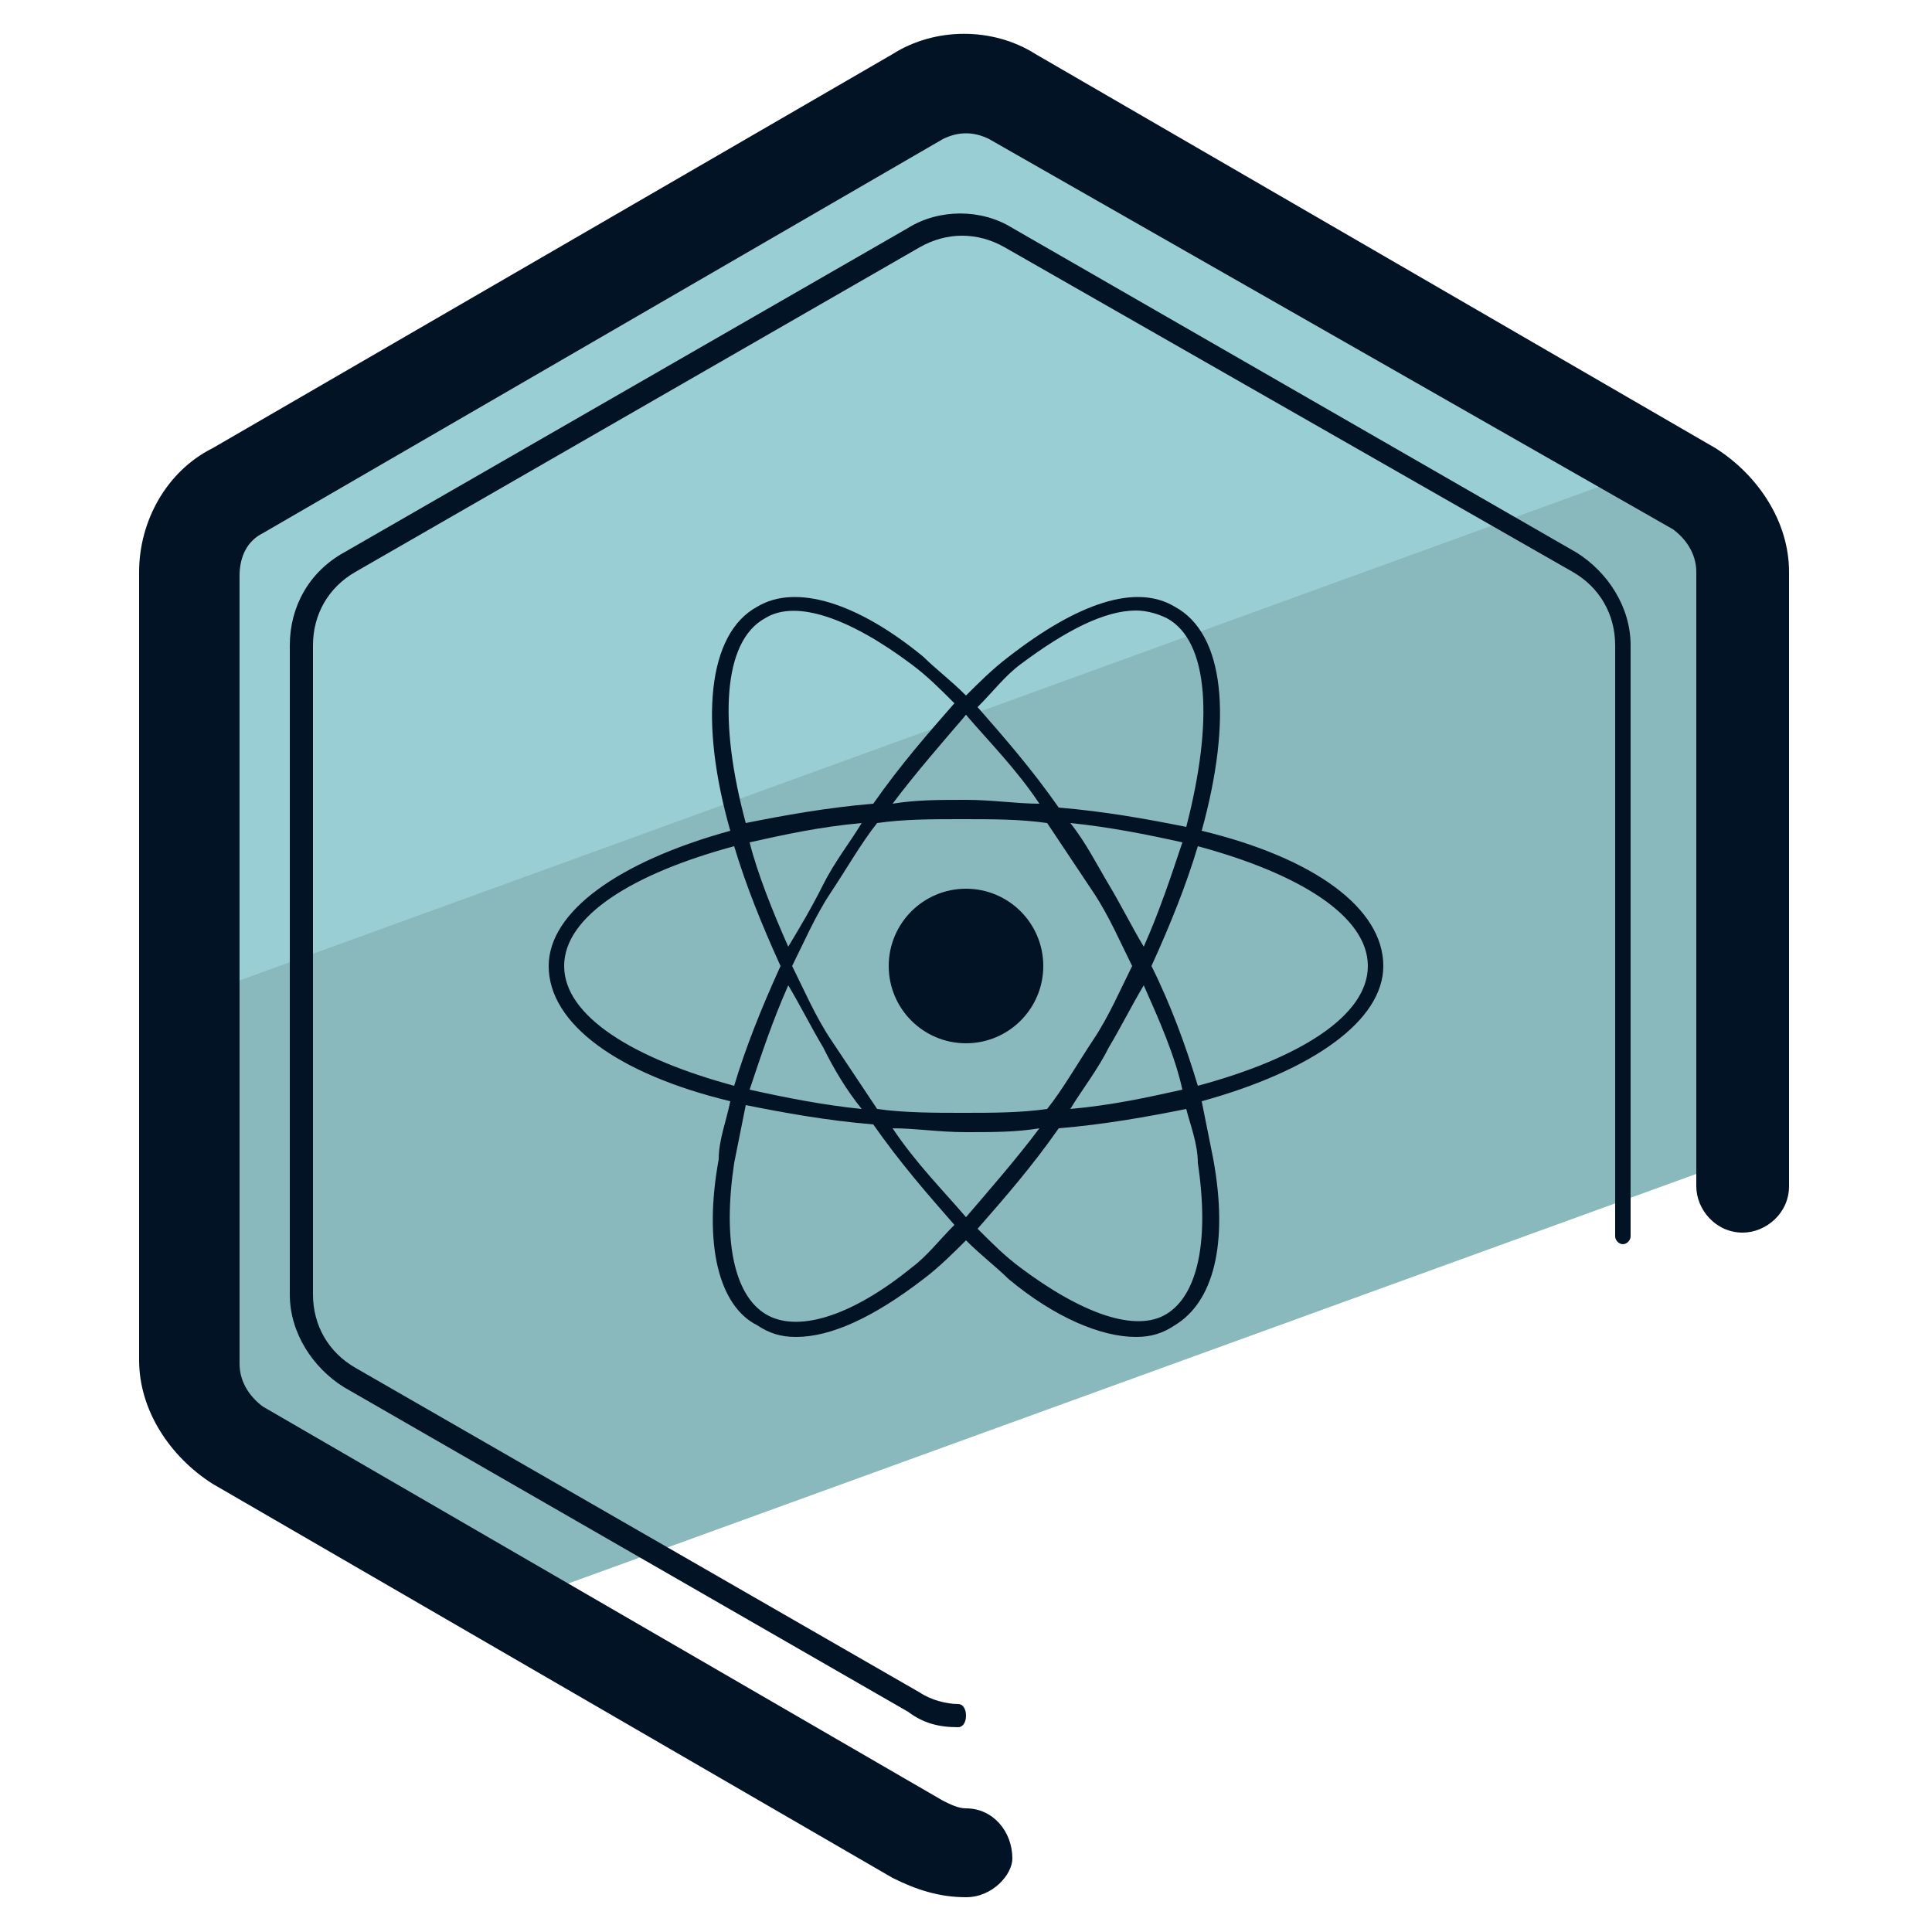<svg xmlns="http://www.w3.org/2000/svg" id="Layer_1" x="0" y="0" version="1.1" viewBox="0 0 50 50" xml:space="preserve"><style>.st2{fill:#031326}</style><path fill="#89b8bd" d="M45.4 14.6c0-.9-.5-1.7-1.3-2.2L41.7 11 4.6 24.6v10.7c0 .9.5 1.7 1.3 2.2l7.1 4.1 32.5-11.8-.1-15.2z"/><path fill="#99ced4" d="M26.4 3.1c-.8-.5-1.8-.5-2.6 0L5.5 13.7c-.8.5-1.3 1.3-1.3 2.2v10.2l38-13.8-15.8-9.2z"/><circle cx="25" cy="25" r="2" class="st2"/><path d="M31.1 21.5c.8-2.9.6-5.1-.7-5.8-1-.6-2.5-.1-4.3 1.3-.4.3-.8.7-1.1 1-.4-.4-.8-.7-1.1-1-1.7-1.4-3.3-1.9-4.3-1.3-1.3.7-1.5 3-.7 5.8-2.9.8-4.7 2.1-4.7 3.5 0 1.5 1.8 2.8 4.7 3.5-.1.5-.3 1-.3 1.5-.4 2.2 0 3.8 1 4.3.3.2.6.3 1 .3.9 0 2-.5 3.3-1.5.4-.3.8-.7 1.1-1 .4.4.8.7 1.1 1 1.2 1 2.4 1.5 3.3 1.5.4 0 .7-.1 1-.3 1-.6 1.4-2.1 1-4.3l-.3-1.5c2.9-.8 4.7-2.1 4.7-3.5 0-1.5-1.8-2.8-4.7-3.5zm-4.7-4.3c1.2-.9 2.2-1.4 3-1.4.3 0 .6.1.8.2 1.1.6 1.2 2.7.5 5.4-1-.2-2.1-.4-3.3-.5-.7-1-1.4-1.8-2.1-2.6.4-.4.7-.8 1.1-1.1zm1.9 9.7c-.4.6-.8 1.3-1.2 1.8-.7.1-1.4.1-2.2.1-.7 0-1.5 0-2.2-.1l-1.2-1.8c-.4-.6-.7-1.3-1-1.9.3-.6.6-1.3 1-1.9.4-.6.8-1.3 1.2-1.8.7-.1 1.4-.1 2.2-.1s1.5 0 2.2.1l1.2 1.8c.4.6.7 1.3 1 1.9-.3.6-.6 1.3-1 1.9zm1.3-1.4c.4.9.8 1.8 1 2.7-.9.2-1.8.4-2.9.5.3-.5.7-1 1-1.6.3-.5.6-1.1.9-1.6zm-4.6 6c-.6-.7-1.3-1.4-1.9-2.3.6 0 1.2.1 1.9.1s1.3 0 1.9-.1c-.6.8-1.3 1.6-1.9 2.3zm-2.7-2.8c-1-.1-2-.3-2.9-.5.3-.9.6-1.8 1-2.7.3.5.6 1.1.9 1.6.3.6.6 1.1 1 1.6zm-1.9-4.2c-.4-.9-.8-1.9-1-2.7.9-.2 1.8-.4 2.9-.5-.3.5-.7 1-1 1.6s-.6 1.1-.9 1.6zm4.6-6c.6.7 1.3 1.4 1.9 2.3-.6 0-1.2-.1-1.9-.1s-1.3 0-1.9.1c.6-.8 1.3-1.6 1.9-2.3zm3.7 4.4c-.3-.5-.6-1.1-1-1.6 1 .1 2 .3 2.9.5-.3.9-.6 1.8-1 2.7-.3-.5-.6-1.1-.9-1.6zM19.8 16c.8-.5 2.2 0 3.8 1.2.4.3.7.6 1.1 1-.7.8-1.4 1.6-2.1 2.6-1.2.1-2.3.3-3.3.5-.7-2.6-.6-4.7.5-5.3zm-5.2 9c0-1.3 1.8-2.4 4.4-3.1.3 1 .7 2 1.2 3.1-.5 1.1-.9 2.1-1.2 3.1-2.6-.7-4.4-1.8-4.4-3.1zm9 7.8c-1.6 1.3-3 1.7-3.8 1.2-.8-.5-1.1-1.9-.8-3.9l.3-1.5c1 .2 2.1.4 3.3.5.7 1 1.4 1.8 2.1 2.6-.4.4-.7.8-1.1 1.1zm7.4-2.7c.3 2 0 3.4-.8 3.9s-2.2 0-3.8-1.2c-.4-.3-.7-.6-1.1-1 .7-.8 1.4-1.6 2.1-2.6 1.2-.1 2.3-.3 3.3-.5.1.4.3.9.3 1.4zm0-2c-.3-1-.7-2.1-1.2-3.1.5-1.1.9-2.1 1.2-3.1 2.6.7 4.4 1.8 4.4 3.1s-1.8 2.4-4.4 3.1z" class="st2"/><path d="M25 49.1c-.7 0-1.3-.2-1.9-.5L5.5 38.4c-1.1-.7-1.9-1.9-1.9-3.2V14.8c0-1.3.7-2.6 1.9-3.2L23.1 1.4c1.1-.7 2.6-.7 3.7 0l17.6 10.2c1.1.7 1.9 1.9 1.9 3.2v15.9c0 .7-.6 1.2-1.2 1.2-.7 0-1.2-.6-1.2-1.2V14.8c0-.4-.2-.8-.6-1.1L25.6 3.6c-.4-.2-.8-.2-1.2 0L6.8 13.8c-.4.2-.6.6-.6 1.1v20.4c0 .4.2.8.6 1.1l17.6 10.2c.2.1.4.2.6.2.7 0 1.2.6 1.2 1.3 0 .4-.5 1-1.2 1z" class="st2"/><path d="M24.8 44.7c-.5 0-.9-.1-1.3-.4L8.9 35.9c-.8-.5-1.4-1.4-1.4-2.4V16.7c0-1 .5-1.9 1.4-2.4l14.6-8.4c.8-.5 1.9-.5 2.7 0l14.6 8.4c.8.5 1.4 1.4 1.4 2.4V32c0 .1-.1.2-.2.2s-.2-.1-.2-.2V16.7c0-.8-.4-1.5-1.1-1.9L26 6.4c-.7-.4-1.5-.4-2.2 0L9.2 14.8c-.7.4-1.1 1.1-1.1 1.9v16.8c0 .8.4 1.5 1.1 1.9l14.6 8.4c.3.2.7.3 1 .3.1 0 .2.1.2.3 0 .2-.1.3-.2.3z" class="st2"/></svg>